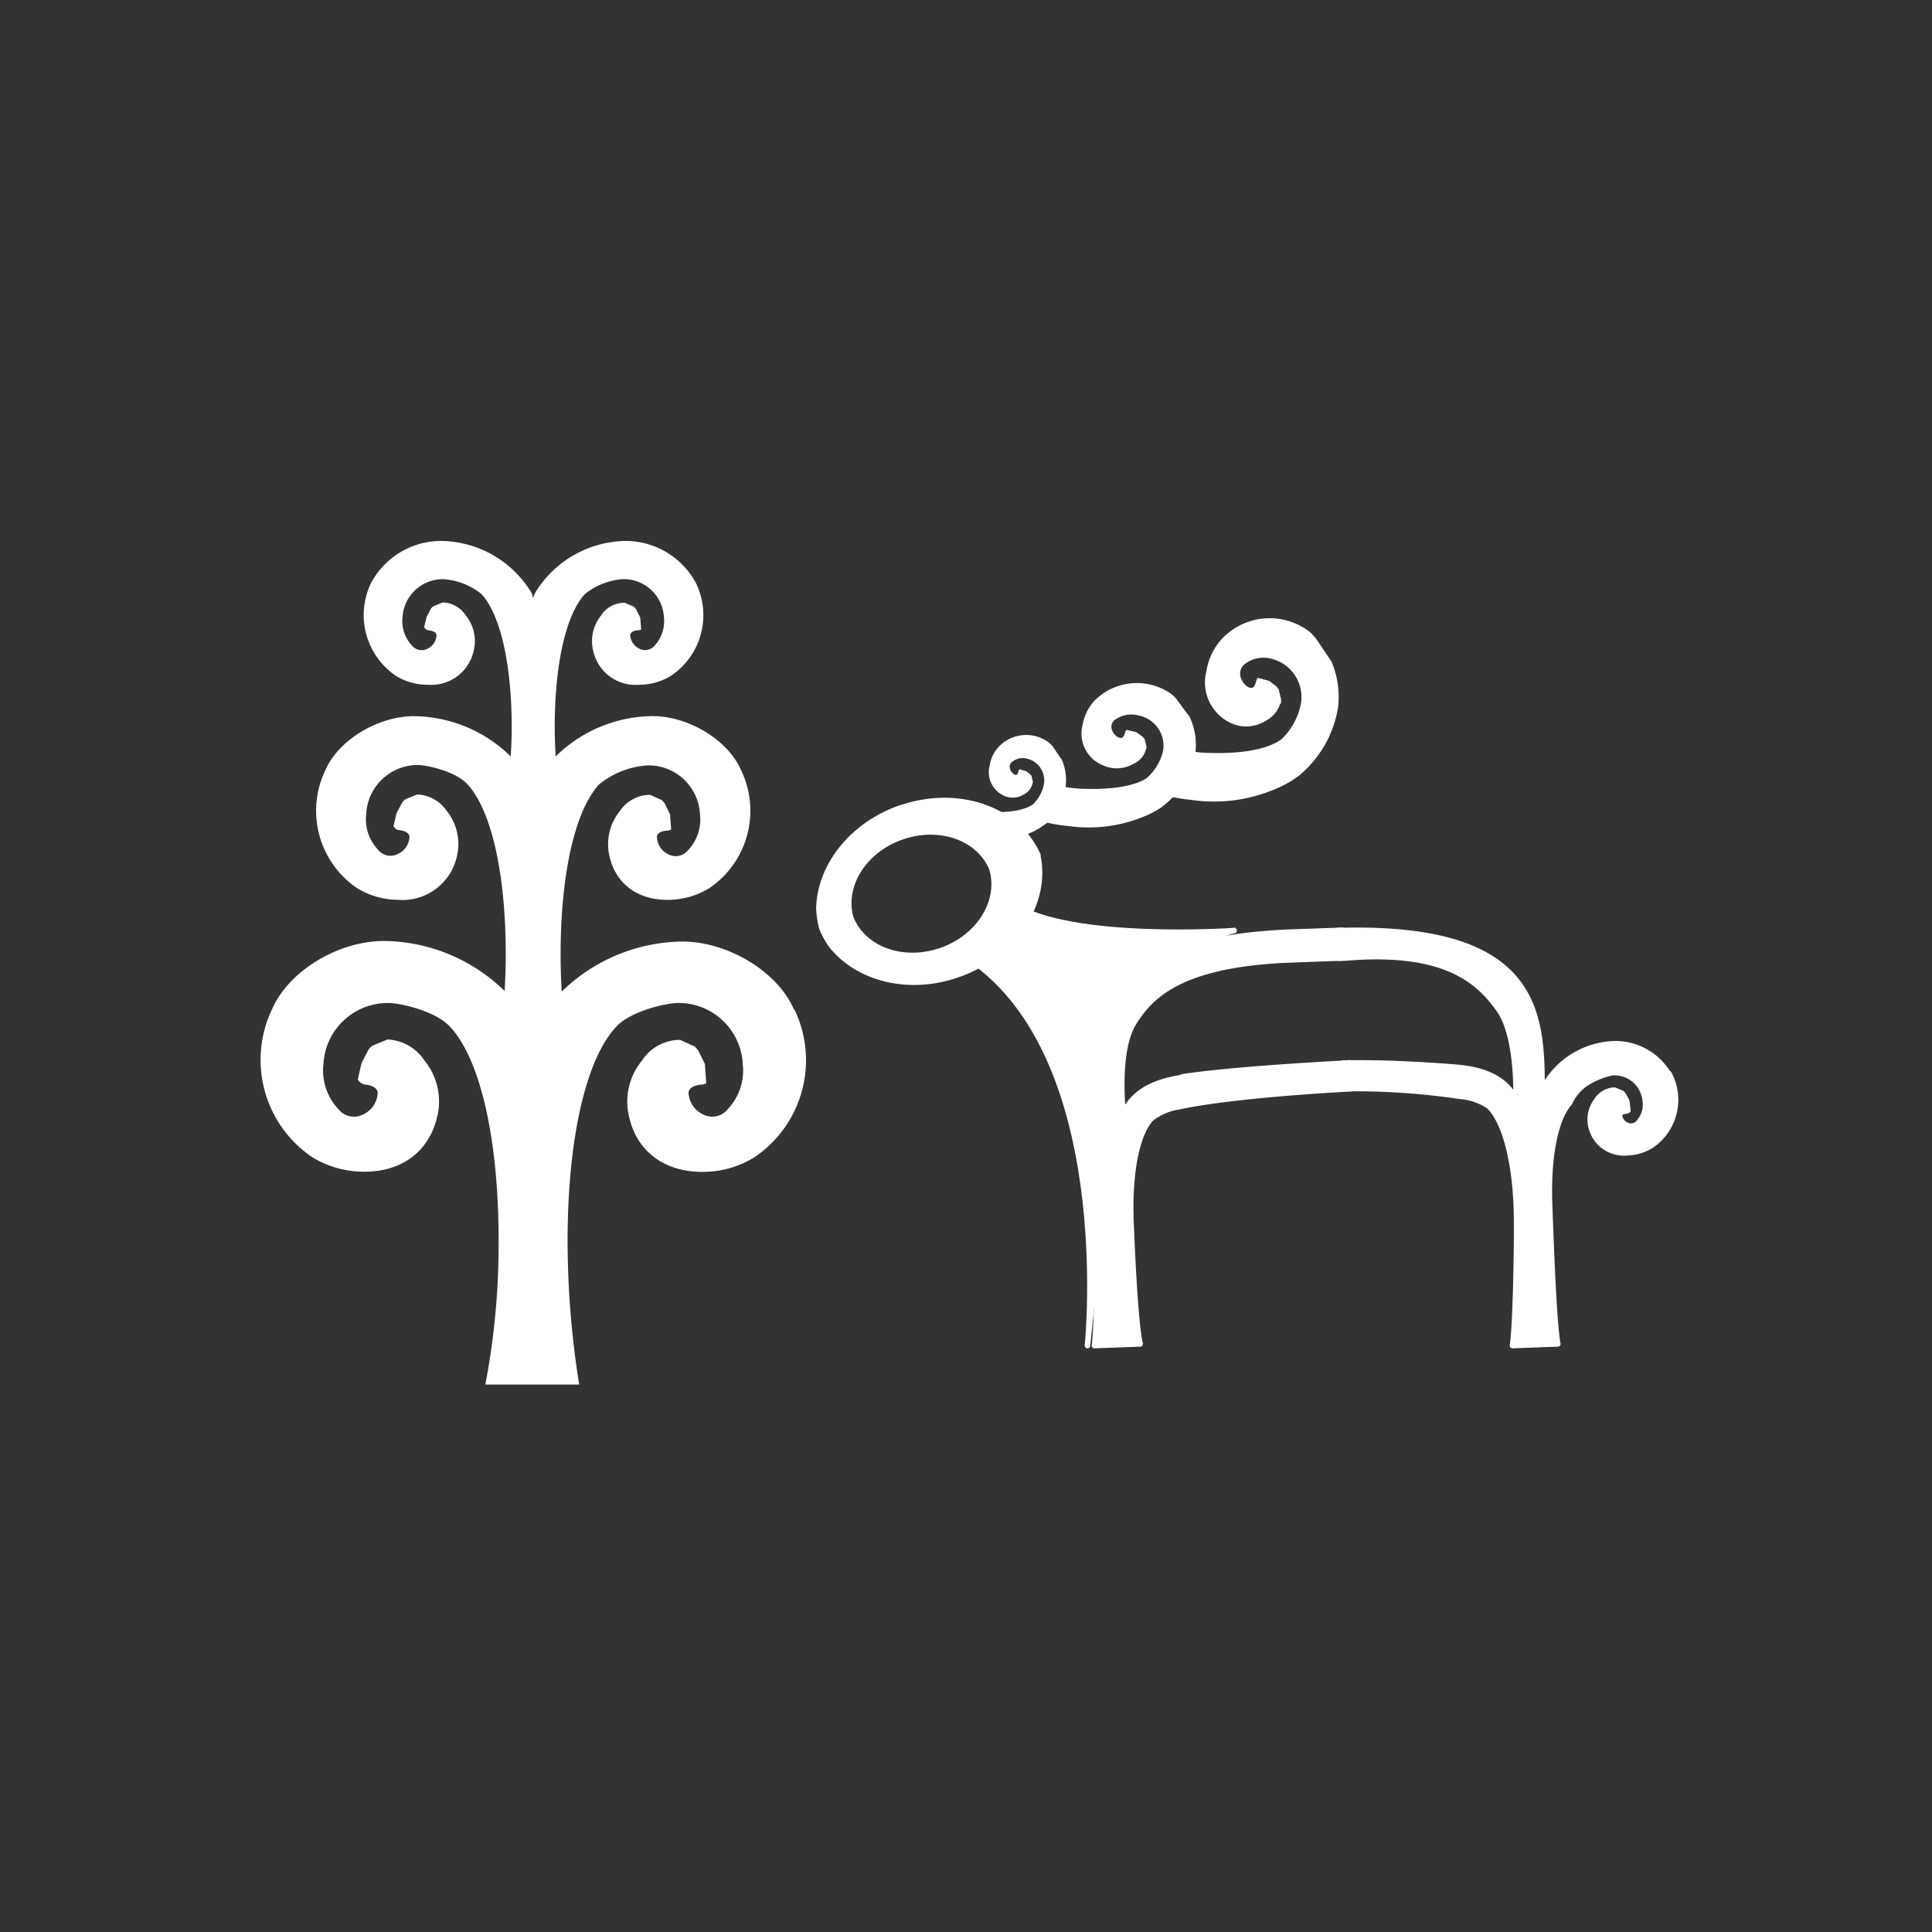 <svg xmlns="http://www.w3.org/2000/svg" width="200" height="200" viewBox="0 0 200 200">
  <rect x="0" y="0" width="200" height="200" fill="#333333" stroke="none"/>
  <g id="Group_6" data-name="Group 6" transform="translate(-798 -121)">
    <g id="Group_1" data-name="Group 1" transform="translate(-342.228 -436.07)">
      <path id="Path_10" data-name="Path 10" d="M163.9,98.162c-.19.142-.437.3-.7.486s-.55.325-.836.487a16.158,16.158,0,0,1-9.74,1.541,17.135,17.135,0,0,1-3.494-.71,8.866,8.866,0,0,0,.931-2.556,8.6,8.6,0,0,0-.077-2.211,19.745,19.745,0,0,0,3.76.73c3.8.223,6.816-.243,8.393-1.4a7.1,7.1,0,0,0,1.993-3.549,4.152,4.152,0,0,0-2.961-4.867,3.231,3.231,0,0,0-2.811.446,1.335,1.335,0,0,0-.569,1.541c.19.608.741,1.156,1.159,1.136.266,0,.456-.243.569-.71l.038-.122.1-.2,1.12.3.741.568.209.264.247,1.014a2.878,2.878,0,0,1-1.614,2.19,3.662,3.662,0,0,1-3.532.183,4.572,4.572,0,0,1-2.449-5.273,6.424,6.424,0,0,1,1.4-3.1,6.711,6.711,0,0,1,9.171-.933,6.1,6.1,0,0,1,.607.629c.532.771,1.082,1.6,1.652,2.454a9.28,9.28,0,0,1,.664,4.644,11.4,11.4,0,0,1-3.987,7.017" transform="translate(1110.805 539.113)" fill="#fff"/>
      <path id="Path_11" data-name="Path 11" d="M163.9,98.162c-.19.142-.437.3-.7.486s-.55.325-.836.487a16.158,16.158,0,0,1-9.74,1.541,17.135,17.135,0,0,1-3.494-.71,8.866,8.866,0,0,0,.931-2.556,8.6,8.6,0,0,0-.077-2.211,19.745,19.745,0,0,0,3.76.73c3.8.223,6.816-.243,8.393-1.4a7.1,7.1,0,0,0,1.993-3.549,4.152,4.152,0,0,0-2.961-4.867,3.231,3.231,0,0,0-2.811.446,1.335,1.335,0,0,0-.569,1.541c.19.608.741,1.156,1.159,1.136.266,0,.456-.243.569-.71l.038-.122.1-.2,1.12.3.741.568.209.264.247,1.014a2.878,2.878,0,0,1-1.614,2.19,3.662,3.662,0,0,1-3.532.183,4.572,4.572,0,0,1-2.449-5.273,6.424,6.424,0,0,1,1.4-3.1,6.711,6.711,0,0,1,9.171-.933,6.1,6.1,0,0,1,.607.629c.532.771,1.082,1.6,1.652,2.454a9.28,9.28,0,0,1,.664,4.644,11.4,11.4,0,0,1-3.987,7.017Z" transform="translate(1110.805 539.113)" fill="none" stroke="#fff" stroke-miterlimit="10" stroke-width="0.14"/>
      <path id="Path_12" data-name="Path 12" d="M148.342,102.174c-.161.119-.382.238-.6.376-.241.139-.483.258-.725.376a14.879,14.879,0,0,1-8.333,1.206,15.623,15.623,0,0,1-2.978-.553,4.847,4.847,0,0,0,.724-3.757,17.907,17.907,0,0,0,3.221.573c3.241.178,5.816-.2,7.185-1.087a5.553,5.553,0,0,0,1.711-2.788,3.25,3.25,0,0,0-2.536-3.816,2.928,2.928,0,0,0-2.395.356.978.978,0,0,0-.483,1.206c.16.475.623.91,1.006.89.221,0,.382-.2.483-.554v-.1l.121-.178.966.237.624.455.181.2.2.791a2.26,2.26,0,0,1-1.368,1.72,3.343,3.343,0,0,1-3.019.138,3.473,3.473,0,0,1-2.093-4.132,4.921,4.921,0,0,1,1.187-2.432,6.117,6.117,0,0,1,7.85-.732,4.146,4.146,0,0,1,.523.494c.442.613.925,1.246,1.408,1.918a6.689,6.689,0,0,1,.564,3.638,8.819,8.819,0,0,1-3.4,5.517" transform="translate(1112.135 538.375)" fill="#fff"/>
      <path id="Path_13" data-name="Path 13" d="M148.342,102.174c-.161.119-.382.238-.6.376-.241.139-.483.258-.725.376a14.879,14.879,0,0,1-8.333,1.206,15.623,15.623,0,0,1-2.978-.553,4.847,4.847,0,0,0,.724-3.757,17.907,17.907,0,0,0,3.221.573c3.241.178,5.816-.2,7.185-1.087a5.553,5.553,0,0,0,1.711-2.788,3.25,3.25,0,0,0-2.536-3.816,2.928,2.928,0,0,0-2.395.356.978.978,0,0,0-.483,1.206c.16.475.623.91,1.006.89.221,0,.382-.2.483-.554v-.1l.121-.178.966.237.624.455.181.2.2.791a2.26,2.26,0,0,1-1.368,1.72,3.343,3.343,0,0,1-3.019.138,3.473,3.473,0,0,1-2.093-4.132,4.921,4.921,0,0,1,1.187-2.432,6.117,6.117,0,0,1,7.85-.732,4.146,4.146,0,0,1,.523.494c.442.613.925,1.246,1.408,1.918a6.689,6.689,0,0,1,.564,3.638,8.819,8.819,0,0,1-3.4,5.517Z" transform="translate(1112.135 538.375)" fill="none" stroke="#fff" stroke-miterlimit="10" stroke-width="0.14"/>
      <path id="Path_14" data-name="Path 14" d="M135.216,104.659c-.113.08-.261.18-.411.28s-.318.179-.486.279a9.261,9.261,0,0,1-5.567.88,9.734,9.734,0,0,1-2-.4,4.8,4.8,0,0,0,.523-1.46,4.672,4.672,0,0,0-.038-1.259,11.9,11.9,0,0,0,2.149.42c2.167.12,3.886-.141,4.8-.8a3.939,3.939,0,0,0,1.139-2.041,2.372,2.372,0,0,0-1.7-2.781,1.812,1.812,0,0,0-1.606.26.739.739,0,0,0-.317.88c.112.34.43.66.672.66.15,0,.262-.14.318-.4v-.06l.075-.12.635.18.411.32.112.14.131.58a1.659,1.659,0,0,1-.915,1.259,2.1,2.1,0,0,1-2.017.1,2.607,2.607,0,0,1-1.4-3.02,3.624,3.624,0,0,1,.8-1.78,3.839,3.839,0,0,1,5.249-.54,3.042,3.042,0,0,1,.355.36c.3.44.616.92.952,1.4a5.2,5.2,0,0,1,.374,2.66,6.486,6.486,0,0,1-2.279,4.021" transform="translate(1113.021 537.784)" fill="#fff"/>
      <path id="Path_15" data-name="Path 15" d="M135.216,104.659c-.113.08-.261.18-.411.28s-.318.179-.486.279a9.261,9.261,0,0,1-5.567.88,9.734,9.734,0,0,1-2-.4,4.8,4.8,0,0,0,.523-1.46,4.672,4.672,0,0,0-.038-1.259,11.9,11.9,0,0,0,2.149.42c2.167.12,3.886-.141,4.8-.8a3.939,3.939,0,0,0,1.139-2.041,2.372,2.372,0,0,0-1.7-2.781,1.812,1.812,0,0,0-1.606.26.739.739,0,0,0-.317.88c.112.34.43.66.672.66.15,0,.262-.14.318-.4v-.06l.075-.12.635.18.411.32.112.14.131.58a1.659,1.659,0,0,1-.915,1.259,2.1,2.1,0,0,1-2.017.1,2.607,2.607,0,0,1-1.4-3.02,3.624,3.624,0,0,1,.8-1.78,3.839,3.839,0,0,1,5.249-.54,3.042,3.042,0,0,1,.355.36c.3.44.616.92.952,1.4a5.2,5.2,0,0,1,.374,2.66,6.486,6.486,0,0,1-2.279,4.021Z" transform="translate(1113.021 537.784)" fill="none" stroke="#fff" stroke-miterlimit="10" stroke-width="0.14"/>
      <path id="Path_16" data-name="Path 16" d="M128.3,110.089c.906,3.331-1.418,7.039-5.4,8.368s-8.037-.238-9.259-3.47c-.906-3.331,1.419-7.039,5.417-8.368,3.979-1.328,8.037.238,9.258,3.47m-9.356-6.484c-5.142,1.725-8.49,6.028-8.608,10.41a8.656,8.656,0,0,0,.276,1.943.1.1,0,0,0,.02.059v.059a9.178,9.178,0,0,0,.925,1.724c2.66,3.451,7.879,4.9,13,3.173,5.909-1.983,9.495-7.4,8.431-12.373h.02a.1.1,0,0,0-.02-.059v-.059h-.02c-2.069-4.64-8.115-6.841-14.025-4.858" transform="translate(1114.646 537.045)" fill="#fff"/>
      <path id="Path_17" data-name="Path 17" d="M128.3,110.089c.906,3.331-1.418,7.039-5.4,8.368s-8.037-.238-9.259-3.47c-.906-3.331,1.419-7.039,5.417-8.368,3.979-1.328,8.037.238,9.258,3.47Zm-9.336-6.484c-5.142,1.725-8.49,6.028-8.608,10.41a8.656,8.656,0,0,0,.276,1.943.1.1,0,0,0,.02.059v.059a9.178,9.178,0,0,0,.925,1.724c2.66,3.451,7.879,4.9,13,3.173,5.909-1.983,9.495-7.4,8.431-12.373h.02a.1.1,0,0,0-.02-.059v-.059h-.02c-2.069-4.64-8.115-6.841-14.025-4.858Z" transform="translate(1114.646 537.045)" fill="none" stroke="#fff" stroke-linecap="round" stroke-linejoin="round" stroke-width="0.57"/>
      <path id="Path_18" data-name="Path 18" d="M204.214,132.682a6.386,6.386,0,0,0-5.605-3.131,8.63,8.63,0,0,0-7.249,4.4s-.077.211-.155.384a1.333,1.333,0,0,0-.077-.365c0-8.2-.947-16.727-21.127-16.132l.116,2.861c.309-.039.6,0,.908-.039,10.38-.825,13.686,2.632,15.638,5.359s1.76,8.853,1.76,8.853-.077.212-.155.385a1.323,1.323,0,0,0-.077-.365c-1.469-2.44-4.581-2.8-6.089-2.92-5.064-.4-8.776-.48-11.579-.423l.1,2.65a73.778,73.778,0,0,1,11.965.787,6.176,6.176,0,0,1,3.034,1.037c1.586,1.517,2.649,5.435,2.842,10.448.1,2.515-.058,12.252-.405,14.326l4.7-.172c-.425-2.036-.754-11.85-.85-14.289-.194-5.013.579-8.988,2.049-10.64a5.093,5.093,0,0,1,1.488-1.882,7.987,7.987,0,0,1,2.938-1.268,3.2,3.2,0,0,1,3.422,2.9,2.726,2.726,0,0,1-.657,2.228,1.017,1.017,0,0,1-1.257.307,1.234,1.234,0,0,1-.754-1.057c.039-.211.232-.346.6-.4h.1l.174-.077-.116-.941-.348-.653-.174-.192-.754-.307a2.279,2.279,0,0,0-1.856,1.095,3.212,3.212,0,0,0-.522,2.861,3.486,3.486,0,0,0,3.788,2.516,4.893,4.893,0,0,0,2.532-.826,5.727,5.727,0,0,0,1.7-7.356" transform="translate(1108.736 535.567)" fill="#fff"/>
      <path id="Path_19" data-name="Path 19" d="M204.214,132.682a6.386,6.386,0,0,0-5.605-3.131,8.63,8.63,0,0,0-7.249,4.4s-.077.211-.155.384a1.333,1.333,0,0,0-.077-.365c0-8.2-.947-16.727-21.127-16.132l.116,2.861c.309-.039.6,0,.908-.039,10.38-.825,13.686,2.632,15.638,5.359s1.76,8.853,1.76,8.853-.077.212-.155.385a1.323,1.323,0,0,0-.077-.365c-1.469-2.44-4.581-2.8-6.089-2.92-5.064-.4-8.776-.48-11.579-.423l.1,2.65a73.778,73.778,0,0,1,11.965.787,6.176,6.176,0,0,1,3.034,1.037c1.586,1.517,2.649,5.435,2.842,10.448.1,2.515-.058,12.252-.405,14.326l4.7-.172c-.425-2.036-.754-11.85-.85-14.289-.194-5.013.579-8.988,2.049-10.64a5.093,5.093,0,0,1,1.488-1.882,7.987,7.987,0,0,1,2.938-1.268,3.2,3.2,0,0,1,3.422,2.9,2.726,2.726,0,0,1-.657,2.228,1.017,1.017,0,0,1-1.257.307,1.234,1.234,0,0,1-.754-1.057c.039-.211.232-.346.6-.4h.1l.174-.077-.116-.941-.348-.653-.174-.192-.754-.307a2.279,2.279,0,0,0-1.856,1.095,3.212,3.212,0,0,0-.522,2.861,3.486,3.486,0,0,0,3.788,2.516,4.893,4.893,0,0,0,2.532-.826,5.727,5.727,0,0,0,1.7-7.356Z" transform="translate(1108.736 535.567)" fill="none" stroke="#fff" stroke-linecap="round" stroke-linejoin="round" stroke-width="0.57"/>
      <path id="Path_20" data-name="Path 20" d="M151.1,133.036c-1.513.231-4.617.828-5.917,3.369a1.73,1.73,0,0,0-.058.366,3.772,3.772,0,0,1-.195-.366s-.659-6.123,1.106-8.991,4.85-5.93,15.345-6.507c.407-.02,6.053-.232,6.363-.232l-.116-2.869-5.432.193h-.117c-20.273.924-20.564,9.491-19.963,17.693a1.705,1.705,0,0,0-.059.366c-.077-.173-.194-.385-.194-.385,0-.02-.039-.039-.059-.077.272,1.27.466,2.156.466,2.156l-.6,5.276a31.717,31.717,0,0,1,.621,5.1c.1,2.445-.039,10.608-.311,12.668l4.733-.173c-.5-2.06-.853-10.107-.95-12.63-.194-5.024.582-9.01,2.057-10.666a6.219,6.219,0,0,1,2.987-1.27c5.142-1.1,14.8-1.695,17.732-1.849l-.1-2.676c-2.832.154-12.3.674-17.363,1.444" transform="translate(1111.544 535.567)" fill="#fff"/>
      <path id="Path_21" data-name="Path 21" d="M151.1,133.036c-1.513.231-4.617.828-5.917,3.369a1.73,1.73,0,0,0-.058.366,3.772,3.772,0,0,1-.195-.366s-.659-6.123,1.106-8.991,4.85-5.93,15.345-6.507c.407-.02,6.053-.232,6.363-.232l-.116-2.869-5.432.193h-.117c-20.273.924-20.564,9.491-19.963,17.693a1.705,1.705,0,0,0-.059.366c-.077-.173-.194-.385-.194-.385,0-.02-.039-.039-.059-.077.272,1.27.466,2.156.466,2.156l-.6,5.276a31.717,31.717,0,0,1,.621,5.1c.1,2.445-.039,10.608-.311,12.668l4.733-.173c-.5-2.06-.853-10.107-.95-12.63-.194-5.024.582-9.01,2.057-10.666a6.219,6.219,0,0,1,2.987-1.27c5.142-1.1,14.8-1.695,17.732-1.849l-.1-2.676c-2.832.154-12.3.674-17.363,1.444Z" transform="translate(1111.544 535.567)" fill="none" stroke="#fff" stroke-linecap="round" stroke-linejoin="round" stroke-width="0.57"/>
      <path id="Path_22" data-name="Path 22" d="M154.967,117.541s-16.912,1.193-22.919-2.717c-.832,2.424-1.823,1.134-2.122,1.388-.02,0-3.113,3.675-3.172,3.714,16.218,9.832,13.026,40.576,13.026,40.576l2-18.979s-4.184-19.154,13.184-24" transform="translate(1113.021 535.863)" fill="#fff"/>
      <path id="Path_23" data-name="Path 23" d="M154.967,117.541s-16.912,1.193-22.919-2.717c-.832,2.424-1.823,1.134-2.122,1.388-.02,0-3.113,3.675-3.172,3.714,16.218,9.832,13.026,40.576,13.026,40.576l2-18.979s-4.184-19.154,13.184-24Z" transform="translate(1113.021 535.863)" fill="none" stroke="#fff" stroke-linecap="round" stroke-linejoin="round" stroke-width="0.57"/>
      <path id="Path_24" data-name="Path 24" d="M101.425,121.587c-1.669-3.879-6.674-6.951-11.385-7.05a18.173,18.173,0,0,0-12.66,5.178c-.078-1.279-.118-2.54-.118-3.8,0-8.427,1.511-15.024,4.024-17.681a8.926,8.926,0,0,1,4.927-1.93,5.325,5.325,0,0,1,5.476,5.06,4.6,4.6,0,0,1-1.217,3.7,1.639,1.639,0,0,1-2.081.433,2.066,2.066,0,0,1-1.158-1.832c.059-.354.393-.551,1.021-.61h.157l.294-.119-.118-1.575-.55-1.123-.275-.334-1.237-.551a3.78,3.78,0,0,0-3.141,1.693,5.436,5.436,0,0,0-1.04,4.746c.667,2.815,2.944,4.469,6.085,4.43A8.2,8.2,0,0,0,92.671,109a9.671,9.671,0,0,0,3.278-12.188c-1.335-3.091-5.319-5.553-9.068-5.612a14.5,14.5,0,0,0-10.128,4.174c-.059-1-.1-2.008-.1-3.013,0-6.577,1.178-11.755,3.16-13.822a7.044,7.044,0,0,1,3.867-1.516,4.169,4.169,0,0,1,4.279,3.958,3.716,3.716,0,0,1-.942,2.894,1.289,1.289,0,0,1-1.629.335,1.661,1.661,0,0,1-.923-1.418c.059-.276.314-.433.785-.473h.118l.235-.079-.1-1.24-.432-.866-.216-.256L83.9,79.47a2.86,2.86,0,0,0-2.454,1.319,4.241,4.241,0,0,0-.8,3.7,4.482,4.482,0,0,0,4.77,3.465,6.237,6.237,0,0,0,3.3-.945,7.562,7.562,0,0,0,2.571-9.55,8.281,8.281,0,0,0-7.106-4.391,11.136,11.136,0,0,0-9.579,5.415s-.118.276-.216.492a3.388,3.388,0,0,0-.1-.473,11.079,11.079,0,0,0-9.559-5.435,8.242,8.242,0,0,0-7.106,4.391,7.617,7.617,0,0,0,2.552,9.55,6.176,6.176,0,0,0,3.317.945,4.494,4.494,0,0,0,4.77-3.5,4.189,4.189,0,0,0-.824-3.682,2.952,2.952,0,0,0-2.375-1.339l-.962.394a1.6,1.6,0,0,0-.255.236c0,.02-.452.866-.452.866,0,.02-.255,1.063-.255,1.063a.624.624,0,0,0,.491.335c.314.039.726.138.785.473a1.586,1.586,0,0,1-.923,1.418,1.289,1.289,0,0,1-1.629-.335,3.632,3.632,0,0,1-.962-2.894,4.168,4.168,0,0,1,4.279-3.958,7.043,7.043,0,0,1,3.867,1.516C71,80.612,72.2,85.771,72.2,92.367c0,1-.039,2.008-.1,3.013a14.485,14.485,0,0,0-10.109-4.174c-3.769.059-7.753,2.52-9.088,5.612A9.671,9.671,0,0,0,56.181,109a8.2,8.2,0,0,0,4.24,1.221,5.763,5.763,0,0,0,6.1-4.489,5.474,5.474,0,0,0-1.04-4.706,3.878,3.878,0,0,0-3.042-1.713c-.02,0-1.237.492-1.237.492a2.812,2.812,0,0,0-.334.315c0,.04-.589,1.123-.589,1.123,0,.02-.314,1.359-.314,1.359a.785.785,0,0,0,.648.414c.412.04.9.2,1,.63a1.99,1.99,0,0,1-1.178,1.812,1.639,1.639,0,0,1-2.081-.433,4.6,4.6,0,0,1-1.217-3.7,5.34,5.34,0,0,1,5.476-5.06c1.335.1,3.828.768,4.946,1.929,2.512,2.639,4.024,9.254,4.024,17.662,0,1.279-.039,2.54-.118,3.8a18.122,18.122,0,0,0-12.641-5.178c-4.731.078-9.736,3.17-11.424,7.049a12.159,12.159,0,0,0,4.1,15.3,10.213,10.213,0,0,0,5.319,1.536c3.945.059,6.791-2.048,7.655-5.632a6.7,6.7,0,0,0-1.315-5.887,4.827,4.827,0,0,0-3.808-2.166c-.02,0-1.551.63-1.551.63a2.772,2.772,0,0,0-.412.394c-.02.04-.726,1.4-.726,1.4-.02.04-.393,1.714-.393,1.714a1.027,1.027,0,0,0,.8.532c.51.059,1.138.236,1.256.787a2.543,2.543,0,0,1-1.472,2.284,2.048,2.048,0,0,1-2.611-.551,5.808,5.808,0,0,1-1.531-4.627,6.675,6.675,0,0,1,6.87-6.34c1.668.118,4.809.945,6.2,2.422,3.16,3.328,5.064,11.617,5.064,22.191A77.2,77.2,0,0,1,69.47,160.4h9.716a94.275,94.275,0,0,1-1.2-14.886c0-10.553,1.9-18.863,5.064-22.191,1.394-1.457,4.515-2.3,6.2-2.422a6.647,6.647,0,0,1,6.87,6.34,5.829,5.829,0,0,1-1.531,4.627,2.067,2.067,0,0,1-2.611.551,2.6,2.6,0,0,1-1.472-2.284c.079-.433.491-.689,1.276-.787h.2l.353-.138-.137-1.989-.687-1.4-.353-.414-1.531-.689a4.717,4.717,0,0,0-3.945,2.146,6.7,6.7,0,0,0-1.3,5.946c.844,3.524,3.71,5.612,7.655,5.572a10.081,10.081,0,0,0,5.32-1.535,12.115,12.115,0,0,0,4.1-15.3" transform="translate(1121 540)" fill="#fff"/>
    </g>
    <rect id="Rectangle_6" data-name="Rectangle 6" width="200" height="200" transform="translate(798 121)" fill="none"/>
  </g>
</svg>
